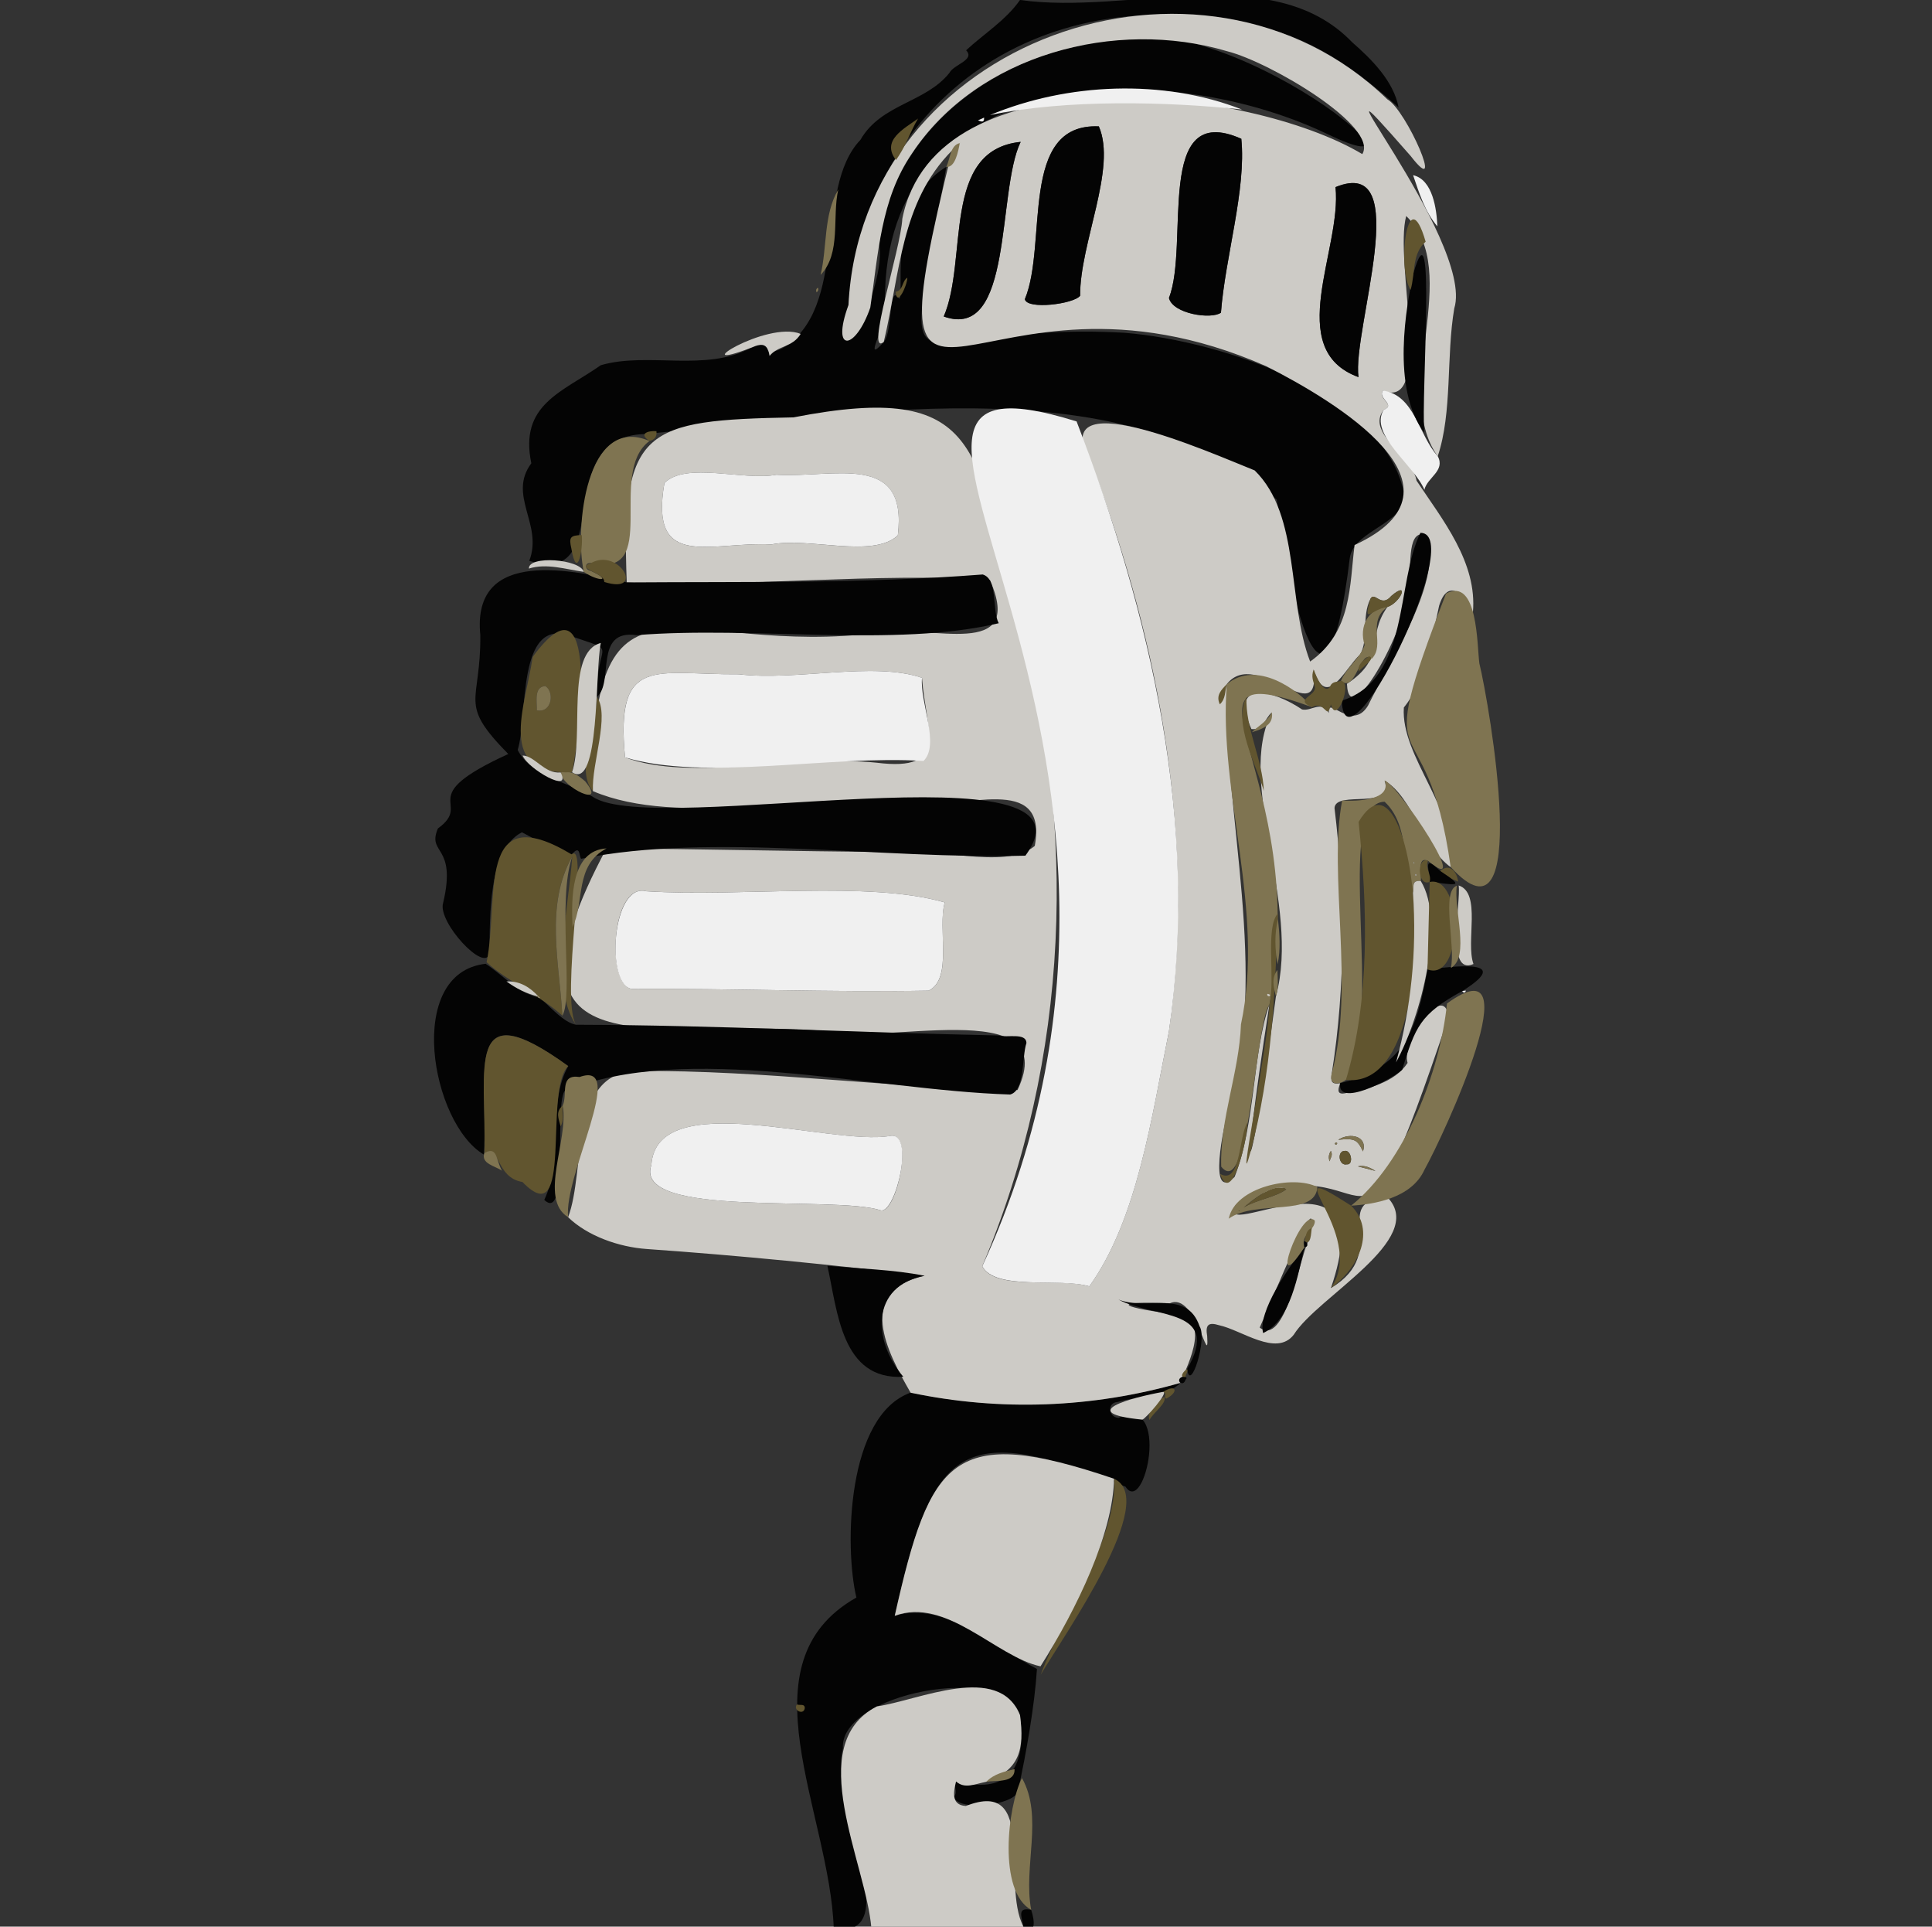 <?xml version="1.0" encoding="utf-8"?>
<!-- Generator: Adobe Illustrator 25.0.0, SVG Export Plug-In . SVG Version: 6.00 Build 0)  -->
<svg version="1.1" id="Layer_1" xmlns="http://www.w3.org/2000/svg" xmlns:xlink="http://www.w3.org/1999/xlink" x="0px" y="0px"
	 viewBox="0 0 883.49 880.86" style="enable-background:new 0 0 883.49 880.86;" xml:space="preserve">
<rect x="0" y="0" width="883.49" height="880.86" fill="#333333" stroke="none"/>
<style type="text/css">
	.st0{fill:#040404;}
	.st1{fill:#CDCBC6;}
	.st2{fill:#7F7451;}
	.st3{fill:#F0F0F0;}
	.st4{fill:#61552F;}
	.st5{fill:#FEFEFE;}
</style>
<g>
	<path class="st0" d="M242.03,256.41c6.44-16.66-10.03-29.82,0.94-44.6c-5.63-26.92,14.13-32.47,31.78-44.84
		c21.5-6.26,48.08,3.36,68.84-8.05c13.73-4.99,1.18,5.97,14.03,0.44c30.87-18.49,14.36-72.96,35.85-95.42
		c9.52-16.57,29.81-16.87,40.73-30.67c1.92-3.8,11.88-5.85,7.6-10.27c7.62-7.15,18.23-13.75,24.65-23.02
		c49.76,7.1,115.31-18.69,151.85,19.3c8.98,7.86,18.99,17.81,21.27,29.86c-19.08-17.06-39.9-32.34-65.73-37.36
		c-95.3-22.4-177,31.39-185.78,127.64c-8.9,41.92,17.66-8.21,14-27.9c4.99-47.68,46.7-81.73,91.81-90.58
		C551.94-7.53,669.49,91.63,606.4,60.99c-77.81-36.79-206.6-30.02-201.58,82.3c0.01,5.49-10.52,24.16-0.63,13.02
		c4.2-4.85,1.95-27.43,7.03-19.68c2.8-3.05-6.37-43.36,21.53-60.36c-20.46,117.45-23.72,70.1,81.37,75.86
		c45.39,3.69,122.88,29.37,128.48,76.93c-5.01,11.67-23.82,14.61-25.36,26.14c-11.21,92.22-27.65,16.51-33.38-26.72
		c-71.95-63.35-200.06-38-289.43-30.02C250.77,200.09,282.59,268.76,242.03,256.41z"/>
	<path class="st0" d="M381.27,881.79c-1.75-53.26-42.71-121.46,10.35-151.4c-5.54-23.17-4.43-83.31,24.81-93.68
		c40.95,8.61,83.08,7.04,123.38-4.5c-5.66,6.27-19.79,6.08-28.78,8.78c-4.83,0.28-4.31,6.95,0.51,7.28
		c24.01-11.36,12.09,45.25,3.15,31.43c-75.27-30.44-88.08-19.02-105.53,59.02c22.69-6.84,45.02,13.75,65.03,24.33
		c-1.01,16.16-4.79,38.15-8.75,56.13c-2.16,6.18-27.07,9.28-29.44,2.21c3.1-1.68-2.18-8.77,2.64-6.52
		c23.34,5.12,30.88-7.31,27.81-30.68c-7.3-24.23-82.74-10.05-81,15.2C378.78,824.45,415.71,887.03,381.27,881.79z"/>
	<path class="st1" d="M451.02,814.62c-5.3,1.03-9.86,3.42-13.82-0.15c-0.83,3.64-2.89,10.83,4.48,11.22
		c33.03-13.03,16.03,35.33,26.29,55.11c-21.79,2.8-46.67,0.04-69.47,0.98c-2.34-30.01-31.56-84.1,2.49-101.62
		c19.13-2.73,55.83-20.28,65.47,4.05C468.48,799.97,466.27,809.23,451.02,814.62z"/>
	<path class="st0" d="M467.95,880.81c-0.68-4.72-3.02-8.91,3.6-7.63C473.22,878.11,473.86,885.07,467.95,880.81z"/>
	<path class="st2" d="M467.95,880.81c0.15,0.33,0.39,0.62,0.21,0.98C466.95,881.95,467.5,881.51,467.95,880.81z"/>
	<path class="st1" d="M539.81,632.24c-40.3,11.52-82.43,13.1-123.38,4.5c-10.79-18.64-25.44-46.46,6.37-53.46
		c-41.7-5.01-84.69-9.26-127.07-12.24c-12.74-0.91-27.02-5.91-35.94-14.54c8.18-21.31,0.17-66.79,31.82-66.82
		c57.17-0.58,119.28,8.16,173.7,8.68c21.17-45.02-64.93-19.1-91.97-27.29c-74.22-5.21-151.72,20.93-95.99-83.19
		c42.8,0.23,85.64,1.38,128.45,1.63c20.04-3.09,53.62,8.86,67.4-2.77c6.16-34.02-33.59-16.16-54.41-19.75
		c-46.61-5.06-108.11,11.58-147.7-5.31c-1-111.85,41.51-60.58,130.93-72.47c23.08-3.93,66.9,13.12,50.67-24.01
		c-51.29-3.65-111.72,3.47-166.08,1.09c-2.75-70.62,8-74.15,76.24-75.47c87.13-16.94,82.34,15.23,102.65,88.35
		c27.43,99.06,23.82,204.58-16.33,299.76c5.99,11.47,35.26,4.95,48.94,9.2c22.12-30.8,28.59-78.08,36.41-116.51
		c12.38-87.31-4.12-176.43-34.91-258.36c-24.15-41.18,53.81-6.28,74.14,1.81c21.1,20.64,14.81,60.09,25.37,87.39
		c19.21-13.58,17.99-35.04,20.32-53.27c56.96-26.3-8.81-65.78-40.29-81.7c-133.5-58.79-184.78,66.83-143.73-98.75
		c-23.59,23.69-23.74,56.08-31.28,87.59c-8.65,7.01,7.76-42.23,8.48-56.3c15.3-77.23,159.14-60.28,210.35-29.57
		c7.67-12.59-42.11-42.05-61.71-47.01c-50.88-15.18-114.25,1.33-144.32,46.85c-14.18,20.65-15.37,46.19-18.96,70.31
		c-6.74,19.57-18.16,21.17-9.98-1.15c5.92-120.91,161.41-176.39,246.42-94.05c8.79,4.91,27.03,47.05,10.66,25.9
		c-55.7-63.52,29.61,38.65,19.95,69.67c-3.76,21.91-0.79,47.42-7.58,67.65c-21.43-30.24,12.03-84.16-14.4-109.87
		c-5.67,20.61,12.8,89.22-10.68,79.86c-2.61,3.61,6.19,6.5,0.37,8.79c-8.27,10.67,13.09,21.03,15.05,32.37
		c11.83,17.8,27.89,37.4,25.75,60.35c-3.34-8.39-11.45-16.17-15.43-3.24c-3.66,16.13-5.75,33.69-16.14,46.58
		c-1.55,22.58,25.05,47.32,21.38,72.96c-13.05-9.47-17.07-31.65-30.17-39.55c4.63,13.97-22.3,4.14-22.92,12.51
		c4.86,40.18,5.1,81.13-1.21,121.17c-0.66,3.86-0.2,5.29,3.77,4.7c-0.7,2.19-1.91,5.28,2.06,4.61c10.18-1.91,22.84-4.78,28.8-13.91
		c-3.07-10.42,17.02-37.49,18.68-21.05c-46.2,137.73-28.99,52.1-97.09,85.75c-11.46,19.35,67.41-32.11,43.35,38.25
		c28.33-16.97-1.65-40.18,26.08-41.28c17.79,19.15-32.21,45.17-43.09,62.61c-7.97,10.2-23.76-2.14-34.15-4.36
		c-4.98-1.53-6.29-0.1-5.43,4.97c0.99,16.3-5.2-20.55-17.03-15c-25-1.05-25.27,1.36-0.05,4.71
		C555.43,600.92,543.07,623.78,539.81,632.24z M597.92,568.29c9.27-37.44-18.04,30.47-21.86,38.67
		C587.55,615.98,594.37,575.43,597.92,568.29z M572.27,333.34c-10.33-23.06,9.92-17.91,23.18-8.97c4.41,0.94,8.64-4.41,12.25,1.62
		c-1.11-8.58,10.38,8.87,17.85-3.32c9.68-19.99,36.08-59.85,26-78.35c-9.03-1.8-5.38,17.3-8.06,23.67
		c2.58,14.07-26.58,68.85-27.54,44.65c18.37-12.1,8.55-21.22,18.49-35.13c6.17-2.06,10.34-12.37,1.77-5.03
		c-4.61,5.67-7.56-2.36-9.55,1.37c-4.09,7.98-0.73,18.89-4.71,25.38c-7.12,6.64-15.36,25.62-21.25,6.89
		c3.3,28.9-26.19-10.65-39.72,6.7c-1.54,61.09,19.68,130.53,0.71,194.91c-2,6.46-9.66,42.52,2.88,30.35
		c9.62-24.36,8.16-56.79,15.91-78.81c-15.01,97.23-8.46,82.43,2.99-3.73c11.54-42.52-18.6-97.55-1.84-129.86
		C578.46,328.3,577.83,333.95,572.27,333.34z M432.04,412.58c-35.42-10.1-92.8-2.33-136.45-5.11c-16.32-4.17-18.51,43.73-6.37,44.68
		c45.13-0.3,90.24,1.57,135.4,0.78C435.97,447.56,428.53,424.49,432.04,412.58z M337.83,308.27c-37.84,0.31-56.66-9.28-52,38.01
		c29.63,11.25,79.04-1.39,115.06,2.43c33.62,4.24,22.53-14.55,20.72-38.82C399.14,302.26,364.39,311.45,337.83,308.27z
		 M297.86,532.66c-8.77,24.48,84.02,13.73,105,20.74c7.23,1.11,15.39-36.41,4.15-34.05C379.99,524.08,300.32,496.39,297.86,532.66z
		 M355.01,217.05c-15.09,2.88-41.29-6.09-51.19,3.8c-6.98,40.36,21.02,26.62,48.93,28.07c17.14-3.4,46.46,6.54,57.83-4.13
		C415.22,206.26,381.42,218.64,355.01,217.05z M534.55,136.22c1.73,7.38,19.42,9.86,23.79,6.73c1.96-25.55,11.64-56.35,9.32-79.5
		C527.63,45.68,544.18,111.72,534.55,136.22z M502.49,57.78c-36.75-1.64-23.27,53.73-33.84,79c1.03,5.09,22.45,2.07,25.28-1.57
		C493.78,111.27,510.85,76.8,502.49,57.78z M621.23,172.42c-2.99-21.36,26.09-101.96-10.51-86.87
		C613.68,114.07,586.68,159.78,621.23,172.42z M466.74,64.87c-36.38,3.68-23.92,53.64-35.18,79.82
		C463.63,156.08,455.73,87.4,466.74,64.87z M615.92,532.33c3.18,0.38,2.08-6.79-1.11-6.13C611.27,526.33,612.26,533.2,615.92,532.33
		z M611.95,521.11c7.57-0.74,8.68-0.17,11.34,5.31C625.52,519.54,617.49,517.55,611.95,521.11z M620.95,533.26
		c2.68,0.7,5.36,1.39,8.04,2.09C626.53,533.81,623.99,532.58,620.95,533.26z M607.96,530.96c0.43-1.47,1.69-2.81,0.64-4.77
		C607.4,527.97,607.56,529.49,607.96,530.96z M610.43,522.76c0.1,0.63,0.5,0.77,0.92,0.32C611.83,522.33,610.82,522.1,610.43,522.76
		z M647.6,313.01c0.56-0.27,0.84-0.47,0.48-1.11C647.39,312.09,647.25,312.36,647.6,313.01z"/>
	<path class="st2" d="M663.38,396.39c-11.23-80.22-37.71-32.6-2.12-125.03c14.66-7.71,14.15,23.93,15.24,31.91
		C681.06,321.87,701.14,437.76,663.38,396.39z"/>
	<path class="st2" d="M617.85,551.23c24.32-19.52,40.7-60.9,43.84-92.43c39.9-29.07-1.41,60.13-10.26,75.93
		C645.51,547.95,628.04,550.65,617.85,551.23z"/>
	<path class="st0" d="M668.7,453.1c-19.46,10.64-21.41,16.38-27.54,36.04c-5.23,4.65-29.95,17.42-28.3,6.07
		c29.53-7.42,34.77-23.72,39.96-52.01C665.09,441.79,692.51,438.22,668.7,453.1z"/>
	<path class="st3" d="M651.36,223.95c-4.47-11.12-25.51-25.33-18.6-36.59c5.77-2.25-2.92-5.25-0.37-8.79
		c14.59,2.04,16.29,20.41,25.09,30.01C661.05,215.34,652.64,218.25,651.36,223.95z"/>
	<path class="st2" d="M471.56,873.18c-15.27-8.41-10.86-47.14-4.23-60.27C477.29,830.53,467.8,853.41,471.56,873.18z"/>
	<path class="st4" d="M475.9,765.67c9.43-25.72,35.66-63.43,33.52-89.61C530.49,685.48,486.7,747.39,475.9,765.67z"/>
	<path class="st0" d="M542.86,625.96c16.16-28.16-15.22-23.08-31.39-31.81c13.19,5.27,31.26-4.94,37.1,12.26
		C552.19,612.07,544.29,637.23,542.86,625.96z"/>
	<path class="st1" d="M673.81,440.74c-12.85,5.65-5.64-28.57-6.77-35.92C677.62,408.3,670.16,430.69,673.81,440.74z"/>
	<path class="st3" d="M657.3,103.49c-5.72-6.73-8.3-15.19-11.1-23.39C655.24,82.1,656.99,95.82,657.3,103.49z"/>
	<path class="st4" d="M525.66,649.21c-1.51-3.53,2.97-9.04,6.82-10.48C533.57,641.75,527.26,645.91,525.66,649.21z"/>
	<path class="st4" d="M531.87,636.36c6.03-3.85,7.36,0.05,1.41,3.12C531.86,638.6,533.91,637.08,531.87,636.36z"/>
	<path class="st0" d="M539.66,632.14c-1.77-1.95,2.02-3.82,3.01-2.04C541.77,630.93,541.81,633.15,539.66,632.14z"/>
	<path class="st0" d="M271.11,364.3c27.73,19.06,236.5-25.66,197.79,26.91c-65.78,1.8-143.29-10.7-203.17,1.42
		c-1.01-1.47-0.34-6.6-4.28-1.99c-7.37-1.07-15.72-6.55-22.8-10.12c-15.55,8.09-14.51,38.38-14.84,55.35
		c-1.91,9.29-23.89-14.38-21.17-23.06c6.37-26.91-7.53-21.97-2.39-34.04c16.52-11.98-11.94-13.88,32.18-34.04
		c-23.27-23.7-12.48-22.72-12.79-54.39c-4.06-40.59,43.08-29.49,67-24.06c54.26-0.4,108.61,0.58,162.75-3.63
		c7.11,2.13,4.09,16.01,7.31,22.29c-47.1,11.18-112.51,1.2-165.57,5.44c-19.83-2.75-10.15,21.63-18.16,28.22
		c-0.4-26.33,10.96-19.81-11.85-27.78c-25.06-9.27-19.64,37.2-24.39,52.06C242.88,355.06,259.72,357.45,271.11,364.3z"/>
	<path class="st0" d="M263.38,468.5c64.44,0.18,128.8,3.64,193.22,4.91c3.75,1.2,12.65-1.49,12.78,3.45
		c-2.18,6.62-0.57,21.71-7.45,23.55c-64-1.99-148.53-24.45-203.84-1.5c-4.55,7.75,2.11,60.39-9.19,49.68
		c8.99-19.06,1.12-43.8,10.96-61.2c-48.76-35.13-36.45,1.98-38.58,40.49c-24.18-14.24-36.38-83.11,0.81-87.24
		c8.13,5.32,15.24,13.77,24.86,15.57C251.86,460.63,257.98,467.57,263.38,468.5z"/>
	<path class="st4" d="M257.17,464.38c-10.96-9.87-25.45-15.8-34.65-24.46c5.93-28.93-5.24-75.75,38.89-49.29
		c8.23-6.81-5.34,65.07,1.94,77.84c-12.12-17.44-3.08-54.27-1.67-76.94C249.04,413.77,255.85,440.28,257.17,464.38z"/>
	<path class="st4" d="M221.54,527.1c0.95-38.93-9.35-74.18,38.29-39.69c-11.44,11.24,2.68,77.4-20.91,53
		C226.47,538.32,228.97,523.21,221.54,527.1z"/>
	<path class="st0" d="M378.36,578.71c14.54,1.37,30.29,1.7,44.44,4.57c-24.61,4.66-23.91,29.67-9.7,46.18
		C384.78,631.06,383.03,599.64,378.36,578.71z"/>
	<path class="st2" d="M257.31,505.5c2.4-5.3-1.66-14.51,7.73-13.1c22.13-7.94-7.39,45.04-5.23,64.12
		C246.07,548.1,260.26,520.88,257.31,505.5z"/>
	<path class="st1" d="M366.14,152.65c-3.82,6.32-10.41,5.25-14.22,10.08c-0.83-5.11-2.88-6.32-8.34-3.79
		C311.95,171.14,350.45,146.37,366.14,152.65z"/>
	<path class="st2" d="M383.33,86.67c-2.89,12.73,1.44,29.08-8.07,39.01C378.3,112.93,376.55,98.07,383.33,86.67z"/>
	<path class="st1" d="M266.97,261.46c-8.13-1.17-17.09-4.06-25.11-1.51C241.57,253.81,265.34,255.58,266.97,261.46z"/>
	<path class="st2" d="M221.54,527.1c6.05-3.22,5.14,3.13,8.02,8.15C226.55,533.09,219.7,532.07,221.54,527.1z"/>
	<path class="st4" d="M364.41,779.26c1.24,0.58,3.71-0.54,3.6,1.78C367.47,784.33,362.5,781.95,364.41,779.26z"/>
	<path class="st2" d="M374.04,131.53c0.36,0.88,0.08,1.57-0.62,2.15C373.05,132.8,373.14,132.05,374.04,131.53z"/>
	<path class="st3" d="M492.32,192.68c33.92,88.41,56.29,183.95,42.21,278.92c-7.79,38.42-14.3,85.75-36.39,116.51
		c-13.67-4.02-42.98,2.09-48.95-9.19C561.52,335.15,357.42,150.74,492.32,192.68z"/>
	<path class="st2" d="M266.97,261.46c-4.31-19.82,1.01-72.32,30.02-59.84c-19.73,14.75,5.6,63.01-26.67,55.81
		c-3.01-0.34-3.09,3-0.26,3.54C280.59,265.77,273.64,266.06,266.97,261.46z"/>
	<path class="st3" d="M567.93,50.07c-34.33-3.64-80.2-4.77-115.23,2.54C488.22,37.81,532,36,567.93,50.07z"/>
	<path class="st4" d="M419.82,54.2c-3.65,6.17-5.79,13.15-10.12,18.95C402.85,64.19,413.36,58.91,419.82,54.2z"/>
	<path class="st4" d="M266.05,244.63c0.62,7.39-2.29,20.8-4.76,6.2C260.09,245.65,260.74,244.76,266.05,244.63z"/>
	<path class="st2" d="M438.89,65.43c-0.63,3.53-2.1,11.46-6.17,10.83C434.56,72.71,434.44,66.43,438.89,65.43z"/>
	<path class="st4" d="M296.99,201.61c-5.08-3.32-0.78-4.75,3.18-4.49C300.51,199.61,299.37,201.05,296.99,201.61z"/>
	<path class="st4" d="M409.58,133.4c3.57-0.6,2.74-4.83,5.34-6.44C414.87,130.52,410.14,140.78,409.58,133.4z"/>
	<path class="st3" d="M450.03,53.76c0.09,2.69-1.48,1.72-2.81,1.27C448.16,54.61,449.09,54.19,450.03,53.76z"/>
	<path class="st1" d="M509.44,676.07c-0.44,24.96-16.86,59.27-33.63,85.77c-20.24-4.3-43.18-31.96-66.65-23.08
		C425.37,666.54,435.54,650.98,509.44,676.07z"/>
	<path class="st1" d="M531.87,636.36c2.82-0.04-8.1,12.42-9.5,12.7C491.1,645.94,517.78,638.87,531.87,636.36z"/>
	<path class="st2" d="M451.02,814.62c3.55-3.65,8.28-4.65,12.95-5.8C464.14,815.34,455.62,813.86,451.02,814.62z"/>
	<path class="st3" d="M432.04,412.58c-3.43,11.89,3.86,34.98-7.43,40.35c-45.16,0.81-90.27-1.09-135.39-0.78
		c-12.51-0.9-9.58-48.91,6.35-44.67C339.19,410.25,396.65,402.48,432.04,412.58z"/>
	<path class="st3" d="M337.83,308.27c26.53,3.17,61.35-6.01,83.8,1.62c-1.08,11.22,8.33,30.56,0.68,38.02
		c-43.05-2.75-99.72,9.37-136.48-1.62C281.28,298.94,299.92,308.6,337.83,308.27z"/>
	<path class="st3" d="M297.86,532.66c2.41-36.27,82.14-8.58,109.15-13.33c11.62-2.34,2.71,35.17-4.13,34.06
		C381.69,546.34,289.36,557.22,297.86,532.66z"/>
	<path class="st3" d="M355.01,217.05c26.39,1.59,60.25-10.8,55.56,27.72c-11.35,10.69-40.67,0.72-57.82,4.14
		c-27.84-1.44-55.96,12.27-48.92-28.07C313.71,210.95,339.95,219.91,355.01,217.05z"/>
	<path class="st2" d="M580.52,459.27c-6.5,8.45-9.12,90.19-22.07,74.11c-0.67-21.86,8.24-42.96,9.03-65.02
		c11.13-52.22-10.42-105.69-6.47-155.54c13.56-11.35,32.69,2.74,39.07,10.51C529.32,297.67,600.79,355.41,580.52,459.27z"/>
	<path class="st0" d="M534.55,136.22c9.61-24.49-6.93-90.54,33.08-72.77c2.34,23.18-7.34,53.94-9.3,79.5
		C553.93,146.18,536.33,143.5,534.55,136.22z"/>
	<path class="st0" d="M502.49,57.78c8.35,19.07-8.72,53.47-8.55,77.43c-2.85,3.86-24.21,6.45-25.28,1.59
		C479.21,111.52,465.76,56.16,502.49,57.78z"/>
	<path class="st2" d="M615.48,493.73c-3.43,2.47-8.07,2.48-6.42-3.21c10.58-39.34-1.79-90.88,4.7-124.53
		c6.84,0.43,22.75-0.11,19.43-9.15c6.42,2.25,41.13,54.7,19.84,36.7c-5.24-2.22-2.81,6.54-3.34,9.27c-4.7-0.53-2.9,3.26-3.58,5.4
		c-5.09-12.2-1.32-30.81-12.94-41.66C608.99,367.02,633.94,466.1,615.48,493.73z M647.14,400.2c0.31,0.17,0.64,0.25,0.55-0.2
		C647.37,399.25,647.26,399.58,647.14,400.2z M646.37,394.43c0.11,0.28,0.23,0.37,0.47,0.14
		C646.63,394.3,646.5,393.88,646.37,394.43z"/>
	<path class="st0" d="M621.23,172.42c-34.54-12.64-7.53-58.36-10.51-86.87C647.35,70.51,618.23,150.94,621.23,172.42z"/>
	<path class="st0" d="M466.74,64.87c-10.96,22.44-3.13,91.27-35.17,79.84C442.83,118.51,430.35,68.57,466.74,64.87z"/>
	<path class="st0" d="M651.31,197.75c-15.3-20.09-8.13-58.36-5-72.7C656.76,88.77,649.82,180.68,651.31,197.75z"/>
	<path class="st0" d="M613.61,320.33c31.42-10.05,24.54-54.02,35.95-76.73C671.11,243.75,614.69,357.37,613.61,320.33z"/>
	<path class="st4" d="M617.85,551.23c11.32,11.14,3.77,28.33-9.18,37.61C625.89,563.9,579.84,526.78,617.85,551.23z"/>
	<path class="st2" d="M602.42,542.69c-0.84,13.99-27.99,5.59-40.5,14.45C564.7,542.79,591.13,536.98,602.42,542.69z M568.83,552.01
		c5.74-3.51,14.89-4.75,19.34-8.26C582.99,540.05,571.38,549.68,568.83,552.01z M566.49,553.47c-0.3,0.52,0.64,0.3,0.26-0.05
		C566.71,553.39,566.58,553.45,566.49,553.47z"/>
	<path class="st4" d="M580.52,459.27c2.77-11.95-2.02-34.98,3.81-41.6c-1.16,36.22-2.77,72.5-12.32,108.41
		C564.44,553.92,580.44,475.01,580.52,459.27z"/>
	<path class="st0" d="M596.54,570.17c-2.96,12.18-6.2,33.51-18.93,39.3C575.15,599.87,588.95,579.85,596.54,570.17z"/>
	<path class="st2" d="M613.21,311.28c2.62-6.19,9.03-10.69,10.82-16.35c-2.71-8.41,1.61-16.95,10.43-17.41
		c-9.7,6.85-0.74,17.17-7.2,23.71C621.99,296.08,620.01,317.19,613.21,311.28z"/>
	<path class="st4" d="M651.94,110.5c-6.46,5.73-4.67,14.58-6.88,22.04C638.72,123.03,643.5,81.36,651.94,110.5z"/>
	<path class="st4" d="M613.21,311.28c5.57,0.52-2.15,20.65-4.6,10.74c-1.79,8.13-2.53-2.05-8.56,1.3c-8.91-3.63,2.77-5.28,1.12-9.7
		c-0.56-2.03-1.7-4.2-0.46-7.5c1.28,3.16,4.45,11.23,7.4,8.1C608.99,311.38,611.32,311.89,613.21,311.28z"/>
	<path class="st4" d="M272.96,318.61c6.02,8.49-2.41,30.26-1.85,43.05C262.91,352.42,272.66,331.37,272.96,318.61z"/>
	<path class="st4" d="M276.33,266.07c0.23-4.36-13.9-6.13-6.02-8.67C283.15,250.27,295.4,272.04,276.33,266.07z"/>
	<path class="st2" d="M261.81,423.8c-0.53-12.5-0.94-35.02,15.57-35.91C262.51,395.68,267.52,412.55,261.81,423.8z"/>
	<path class="st4" d="M577.95,361.59c-3.44-11.76-14.21-31.1-7.94-42.93C569.44,333.14,577.33,346.87,577.95,361.59z"/>
	<path class="st2" d="M596.54,570.17c-17.16,26.4-1.54-18.93,4.72-12.08C601.64,562.16,594.31,564.9,596.54,570.17z"/>
	<path class="st4" d="M634.46,277.52c-7.49,0.92-11.29,8.84-7.79-3.67c1.81-3.81,4.81,4.29,9.55-1.37
		C644.77,265.19,640.66,275.39,634.46,277.52z"/>
	<path class="st2" d="M267.6,357.23c10.39,12.71-10.8,2.73-11.25-4.06C261.23,352.12,264.23,354.29,267.6,357.23z"/>
	<path class="st4" d="M557.91,536.66c9.55,5.47,8.56-17.51,12.48-23.31C570.7,519.84,563.28,552.1,557.91,536.66z"/>
	<path class="st2" d="M584.24,440.87c-1.25-6.89-1.49-13.78,0.17-20.65C585.15,427.11,585.69,434,584.24,440.87z"/>
	<path class="st4" d="M615.92,532.33c-3.67,0.88-4.64-6-1.11-6.13C618,525.54,619.1,532.71,615.92,532.33z"/>
	<path class="st2" d="M611.95,521.11c5.54-3.56,13.58-1.55,11.33,5.31C620.63,520.94,619.52,520.36,611.95,521.11z"/>
	<path class="st4" d="M658.59,398.19c4.14-3.7,7.63,0.17,8.19,4.87C663.87,401.74,660.69,400.88,658.59,398.19z"/>
	<path class="st2" d="M572.44,334.79c2.1-2.28,7.03-4.84,9.21-9.13C582.18,330.32,579.74,332.66,572.44,334.79z"/>
	<path class="st2" d="M583.49,455.53c-1.08-4.1-2.21-8.19,0.66-12.08C584.23,447.5,584.82,451.57,583.49,455.53z"/>
	<path class="st4" d="M561,312.82c-0.86,3.13-0.44,6.71-3.18,9.19C555.88,317.9,558.51,315.38,561,312.82z"/>
	<path class="st4" d="M596.4,567.48c0.94-2.12,0.57-4.99,3.45-5.99C599.52,563.51,599.6,569.82,596.4,567.48z"/>
	<path class="st4" d="M621.34,307.03c-0.58-3.73,2.4-5.19,4.65-6.99C629.68,300.92,622.39,305.29,621.34,307.03z"/>
	<path class="st2" d="M620.95,533.26c3.03-0.68,5.58,0.55,8.04,2.09C626.32,534.65,623.64,533.95,620.95,533.26z"/>
	<path class="st2" d="M607.96,530.96c-0.39-1.47-0.55-2.99,0.64-4.77C609.64,528.15,608.39,529.5,607.96,530.96z"/>
	<path class="st4" d="M542.16,629.5c-3.18,0.48-0.97-2.74,0.7-3.54C543.49,627.31,542,628.24,542.16,629.5z"/>
	<path class="st0" d="M596.4,567.48c1.58,0.21,2.25,2.81,0.01,2.7C596.41,569.28,596.4,568.38,596.4,567.48z"/>
	<path class="st2" d="M610.43,522.75c0.39-0.64,1.41-0.43,0.93,0.33C610.93,523.52,610.54,523.39,610.43,522.75z"/>
	<path class="st2" d="M647.6,313c-0.34-0.65-0.2-0.91,0.49-1.1C648.47,312.52,648.15,312.75,647.6,313z"/>
	<path class="st2" d="M561.92,557.12c-0.2,0.35-0.23,0.4,0.05,0.05C561.96,557.18,561.92,557.12,561.92,557.12z"/>
	<path class="st2" d="M438.92,65.47c0.2-0.38,0.16-0.34-0.04-0.04C438.89,65.43,438.92,65.47,438.92,65.47z"/>
	<path class="st0" d="M658.59,398.19c12.73,8.28,6.06,6.07-4.84,5.01C653.41,396.29,650.79,390.75,658.59,398.19z"/>
	<path class="st5" d="M668.7,453.1c0.54-0.07,1.07-0.15,1.61-0.22C670.2,453.97,669.11,454.06,668.7,453.1z"/>
	<path class="st4" d="M615.48,493.73c11.07-36.86,9.87-79.09,5.8-117.96C648.22,330.48,664.64,499.2,615.48,493.73z"/>
	<path class="st1" d="M638.41,485.7c6.81-24.79,9.6-50.72,7.73-77.49c0.68-2.14-1.12-5.93,3.58-5.4
		C661,421,649.99,464.42,638.41,485.7z"/>
	<path class="st4" d="M652.79,443.22c0.33-13.33,0.66-26.66,0.99-39.99C669.18,400.02,669.2,449.21,652.79,443.22z"/>
	<path class="st2" d="M663.48,442.54c2.25-10.35-4.62-35.03,2.72-37.6C664.63,415.54,672.38,437.51,663.48,442.54z"/>
	<path class="st4" d="M261.59,353.06c-35.01,1.6-21.46-29.47-17.98-52.74C274.24,258.57,265.39,335.42,261.59,353.06z
		 M245.47,324.76c6.95,1.37,8.2-8.36,3.91-11.1C243.96,313.96,245.67,321.04,245.47,324.76z"/>
	<path class="st1" d="M261.59,353.06c5.7-16.47-3.14-54.78,13.15-59.1C272.01,306.66,274.42,361.68,261.59,353.06z"/>
	<path class="st1" d="M238.98,345.41c5.7,0.16,9.93,8.49,17.38,7.75C261.69,363.19,241.47,351.59,238.98,345.41z"/>
	<path class="st2" d="M257.17,464.38c-1.32-24.12-8.09-50.59,4.54-72.83C254.7,411.5,262.4,455.23,257.17,464.38z"/>
	<path class="st1" d="M231.59,448.69c6.08-0.24,10.71,2.59,14.64,6.91C240.83,454.39,236.03,451.93,231.59,448.69z"/>
	<path class="st4" d="M257.31,505.5c-0.38,3.14,0.92,6.45-0.97,9.44C255.54,511.68,253.84,508.33,257.31,505.5z"/>
	<path class="st1" d="M246.16,455.49c0.25,0.24,0.51,0.48,0.76,0.73C246.54,456.1,245.97,456.19,246.16,455.49z"/>
	<path class="st1" d="M580.74,454.78c0.2,0.91-0.95,0.88-1.28,0.12C579.5,453.96,580.22,454.61,580.74,454.78z"/>
	<path class="st4" d="M653.75,403.2c-5.72,2.38-5.94-11.87-0.7-9.66C651.54,396.89,654.78,399.89,653.75,403.2z"/>
	<path class="st1" d="M647.14,400.2c0.12-0.54,0.24-0.99,0.56-0.2C647.78,400.46,647.45,400.36,647.14,400.2z"/>
	<path class="st1" d="M646.37,394.43c0.14-0.54,0.26-0.13,0.47,0.14C646.6,394.8,646.48,394.71,646.37,394.43z"/>
	<path class="st4" d="M568.79,551.96c4.82-3.72,13.73-11.5,19.39-8.22C583.71,547.2,574.53,548.63,568.79,551.96z"/>
	<path class="st4" d="M566.49,553.47c0.27-0.12,0.32-0.02,0.38,0.23C566.59,553.76,566.32,553.89,566.49,553.47z"/>
	<path class="st4" d="M568.83,552.01c-0.36,0.31-0.47,0.4-0.04-0.05C568.79,551.96,568.83,552.01,568.83,552.01z"/>
	<path class="st2" d="M245.47,324.76c0.19-3.72-1.5-10.79,3.91-11.1C253.67,316.39,252.41,326.14,245.47,324.76z"/>
</g>
</svg>
